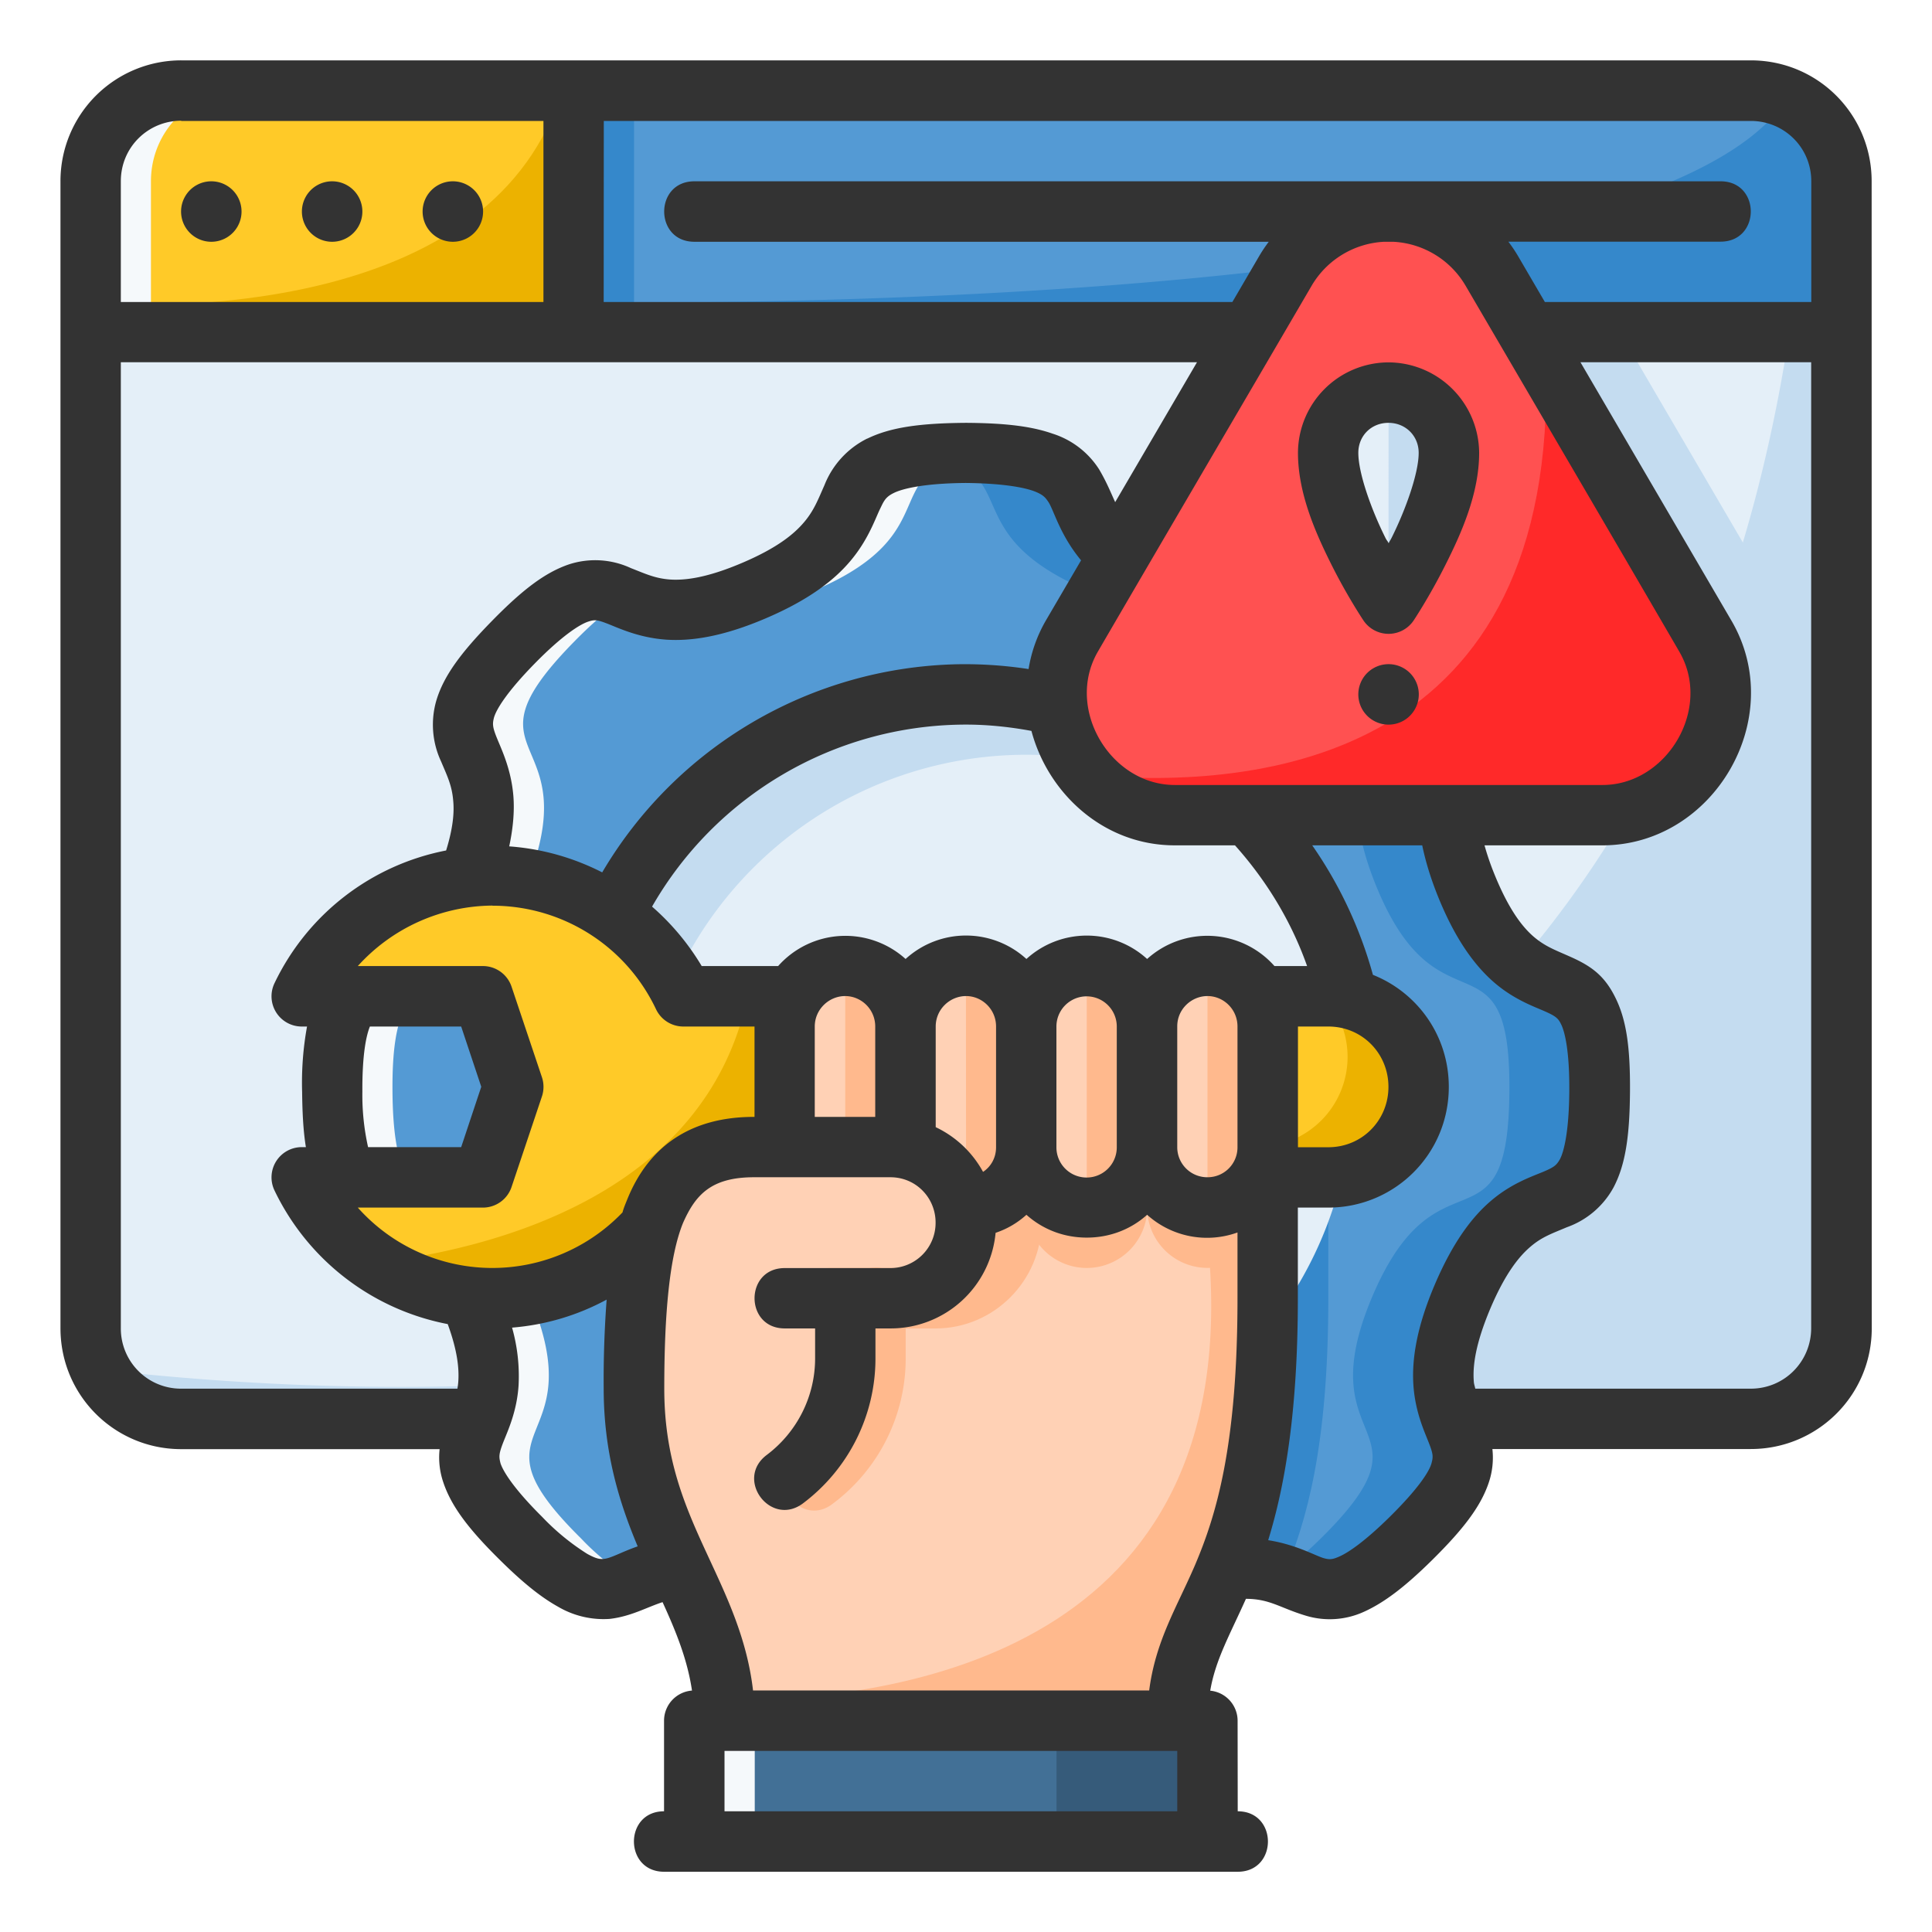 <svg xmlns="http://www.w3.org/2000/svg" width="64" height="64" viewBox="0 0 16.933 16.933"><path fill="#427096" d="M6.085 16.14h4.498v-1.06H6.085z" paint-order="stroke markers fill"/><path fill="#e4eff8" d="M.794 2.91v8.732c0 .44.354.793.793.793h13.759c.44 0 .794-.354.794-.793V2.91z"/><path fill="#c4dcf0" d="m12.075 2.368-1.873 3.206c-.395.677.132 1.57.902 1.57h3.747c.77 0 1.297-.893.903-1.57L13.88 2.368h-.001c-.18-.307-.503-.5-.904-.515-.399.018-.72.208-.9.515z"/><path fill="#c4dcf0" d="M15.684 2.91c-1.44 9.455-10.532 9.578-14.8 9.094a.789.789 0 0 0 .703.431h13.759c.44 0 .794-.354.794-.793V2.91z"/><path fill="#549ad4" d="M10.251 13.9c1.36-.552 1.07.616 2.116-.416s-.122-.762.45-2.117c.573-1.355 1.191-.325 1.204-1.797.012-1.472-.623-.452-1.173-1.817-.549-1.364.614-1.074-.414-2.124s-.759.123-2.109-.452-.323-1.196-1.858-1.208c-1.536.012-.51.633-1.86 1.208-1.349.575-1.08-.598-2.108.452s.135.76-.414 2.124c-.55 1.365-1.185.345-1.172 1.817.012 1.472.63.442 1.203 1.797s-.595 1.085.45 2.117c1.046 1.032.757-.136 2.116.416 1.36.552.343 1.19 1.785 1.177 1.44.013.425-.625 1.784-1.177z"/><path fill="#3588cb" d="M10.054 9.79v4.2c.06-.03.124-.06.197-.09.52-.211.798-.17 1.002-.098.196-.462.389-1.12.389-2.425V9.79z" paint-order="stroke markers fill"/><path fill="#e4eff8" d="M11.853 9.472a3.387 3.387 0 1 1-6.773 0 3.387 3.387 0 0 1 6.773 0z"/><path fill="#f5f9fb" d="M8.467 3.969c-1.536.012-.51.632-1.86 1.207a2.269 2.269 0 0 1-.406.134c.2.054.47.064.934-.134C8.399 4.638 7.58 4.06 8.73 3.98a4.027 4.027 0 0 0-.263-.01zM5.172 5.175c-.157.015-.351.126-.673.454-1.027 1.05.136.76-.414 2.125-.55 1.364-1.185.344-1.173 1.816.013 1.472.63.442 1.204 1.797s-.595 1.085.45 2.117c.556.548.738.475.987.37a2.172 2.172 0 0 1-.46-.37c-1.045-1.032.122-.762-.45-2.117-.573-1.355-1.19-.325-1.203-1.797-.013-1.472.623-.452 1.172-1.816.55-1.365-.613-1.075.415-2.125.193-.197.34-.316.461-.383-.107-.043-.203-.082-.316-.071zm1.427 8.57a.952.952 0 0 0-.309.032c.114.025.242.062.392.123 1.36.552.343 1.19 1.785 1.177.1.001.185-.002.263-.007-1.046-.069-.256-.656-1.521-1.17a1.904 1.904 0 0 0-.61-.154z"/><path fill="#c4dcf0" d="M8.467 6.085A3.387 3.387 0 0 0 5.08 9.472a3.387 3.387 0 0 0 1.262 2.634 3.387 3.387 0 0 1 2.654-5.491 3.387 3.387 0 0 1 2.124.752 3.387 3.387 0 0 0-2.653-1.282z"/><path fill="#3588cb" d="M8.467 3.969c-.16 0-.286.01-.396.024.947.118.253.668 1.463 1.183.563.24.841.176 1.052.096a2.605 2.605 0 0 1-.26-.096c-1.35-.574-.324-1.195-1.86-1.207zm3.295 1.206c-.17-.016-.296.077-.489.132.103.07.222.171.37.322 1.027 1.05-.136.76.414 2.125.55 1.364 1.185.344 1.172 1.816-.012 1.472-.63.442-1.203 1.797-.572 1.355.595 1.085-.45 2.117-.143.14-.26.238-.36.306.358.114.482.355 1.151-.306 1.046-1.032-.122-.762.45-2.117.573-1.355 1.191-.325 1.204-1.797.012-1.472-.623-.452-1.173-1.816-.55-1.365.614-1.075-.414-2.125-.321-.328-.516-.439-.672-.454zm-1.692 8.57a1.894 1.894 0 0 0-.61.155c-1.207.49-.546 1.046-1.39 1.156.108.014.235.023.397.021 1.44.013.425-.625 1.784-1.177.087-.035.167-.063.241-.085a.967.967 0 0 0-.422-.07z"/><path fill="#549ad4" d="M.794 2.91V1.588c0-.44.354-.794.793-.794h13.759c.44 0 .794.354.794.794V2.91z"/><path fill="#3588cb" d="M15.664.86C14.402 2.852 4.762 2.646 4.762 2.646l-.198.264H16.14V1.588a.792.792 0 0 0-.476-.728z"/><path fill="#3588cb" d="M1.323 2.91V1.588c0-.44.354-.794.794-.794h3.44V2.91z"/><path fill="#ffca28" d="M.794 2.91V1.588c0-.44.354-.794.793-.794h3.44V2.91z"/><path fill="#ecb200" d="M4.925.794C4.34 2.699 1.637 2.708.794 2.664v.246h4.233V.794z"/><path fill="#f5f9fb" d="M1.587.794a.792.792 0 0 0-.793.794V2.91h.529V1.588c0-.44.354-.794.794-.794z"/><path fill="#ffca28" d="M5.719 10.733a1.852 1.852 0 0 1-1.402.644 1.852 1.852 0 0 1-1.67-1.058h1.587l.264-.794-.264-.794H2.646a1.85 1.85 0 0 1 3.342 0h.891v2.117zm5.323-2.002h.6c.44 0 .793.354.793.794 0 .44-.354.794-.793.794h-.6z"/><path fill="#ecb200" d="M11.604 8.731a.788.788 0 0 1-.562 1.32v.268h.6c.44 0 .793-.354.793-.794a.792.792 0 0 0-.793-.794zm-5.051 0c-.368 1.748-2.241 2.213-3.254 2.337.296.196.648.309 1.018.31a1.86 1.86 0 0 0 1.402-.645l1.16.115V8.73z"/><path fill="#ff5151" d="M11.268 2.368 9.395 5.574c-.394.677.132 1.57.902 1.57h3.747c.77 0 1.297-.893.903-1.57l-1.874-3.206c-.182-.307-.504-.5-.905-.515-.399.018-.72.208-.9.515z"/><path fill="#ff2929" d="M13.549 3.181c.105 3.468-2.485 3.746-4.008 3.612.186.21.452.35.756.35h3.747c.77.001 1.297-.892.903-1.568v-.001z"/><path fill="#e4eff8" d="M12.7 3.969c0 .529-.53 1.323-.53 1.323s-.529-.794-.529-1.323a.53.53 0 1 1 1.059 0z"/><path fill="#c4dcf0" d="M12.17 3.44a.53.53 0 0 1 .53.529c0 .529-.53 1.323-.53 1.323z"/><path fill="#ffd1b5" d="M7.408 8.467a.528.528 0 0 0-.529.529v1.058a.528.528 0 1 0 1.058 0V8.996a.528.528 0 0 0-.529-.53z"/><path fill="#ffb98d" d="M7.408 10.583c.293 0 .53-.236.53-.529V8.996a.528.528 0 0 0-.53-.53z"/><path fill="#ffd1b5" d="M6.607 10.054c-.91 0-1.05.794-1.05 2.117s.793 1.852.793 2.91h3.969l.264-1.058.53-1.588v-1.852h-2.66a.66.66 0 0 0-.648-.529z"/><path fill="#ffb98d" d="M8.202 10.318c.225 0 .397.172.397.397s-.172.398-.397.398h-.926c-.353 0-.353.53 0 .53h.926c.509 0 .926-.42.926-.928s-.417-.926-.926-.926z"/><path fill="#ffb98d" d="M7.668 11.11a.265.265 0 0 0-.26.267v.53c0 .332-.155.645-.422.845-.3.208.032.652.317.424.399-.3.635-.77.635-1.27v-.529a.265.265 0 0 0-.27-.268z"/><path fill="#ffd1b5" d="M8.467 8.467a.528.528 0 0 0-.53.529v1.058a.528.528 0 1 0 1.059 0V8.996a.528.528 0 0 0-.53-.53z"/><g fill="#ffb98d"><path d="M8.467 10.583a.528.528 0 0 0 .529-.529V8.996a.528.528 0 0 0-.53-.53z"/><path d="M9.525 8.996a.528.528 0 0 0-.53.529v1.058a.528.528 0 1 0 1.06 0V9.525a.528.528 0 0 0-.53-.53z"/><path d="M10.583 8.996a.528.528 0 0 0-.529.529v1.058a.528.528 0 1 0 1.059 0V9.525a.528.528 0 0 0-.53-.53z"/></g><path fill="#ffd1b5" d="M9.525 8.467a.528.528 0 0 0-.53.529v1.058a.528.528 0 1 0 1.06 0V8.996a.528.528 0 0 0-.53-.53z"/><path fill="#ffb98d" d="M9.525 10.583c.293 0 .53-.236.53-.529V8.996a.528.528 0 0 0-.53-.53z"/><path fill="#ffd1b5" d="M10.583 8.467a.528.528 0 0 0-.529.529v1.058a.528.528 0 1 0 1.059 0V8.996a.528.528 0 0 0-.53-.53z"/><path fill="#ffb98d" d="M10.583 10.583c.293 0 .53-.236.53-.529V8.996a.528.528 0 0 0-.53-.53z"/><path fill="#f5f9fb" d="M6.085 15.081v1.059h.53v-1.06z" paint-order="stroke markers fill"/><path fill="#ffb98d" d="M10.562 10.583c.006.087.011.169.021.265.37 3.512-2.484 4.052-4.24 4.06.004.056.007.114.007.173h3.969l.264-1.058.53-1.588v-1.852z"/><path fill="#365b7a" d="M9.26 15.081v1.059h1.323v-1.06z" paint-order="stroke markers fill"/><path fill="#333" d="M10.847 15.082a.265.265 0 0 0-.24-.264c.046-.27.169-.484.313-.805.21 0 .3.08.523.147a.721.721 0 0 0 .51-.033c.18-.081.363-.221.6-.455.274-.271.426-.47.496-.68a.68.68 0 0 0 .031-.292h2.265c.582 0 1.06-.468 1.06-1.059l-.001-10.053c0-.582-.468-1.059-1.06-1.059H1.589A1.058 1.058 0 0 0 .53 1.588v10.053c0 .591.476 1.06 1.058 1.06h2.265a.675.675 0 0 0 .032.29c.07.21.221.41.496.681.198.196.357.325.51.41a.787.787 0 0 0 .451.107c.187-.021.326-.102.465-.147.12.262.218.505.258.775a.265.265 0 0 0-.245.265v.793c-.352 0-.352.53.001.53h5.027c.353 0 .353-.53 0-.53zM1.588 1.06h3.175v1.587H1.059V1.588c0-.298.239-.53.53-.53zm3.704 0h10.053c.29 0 .53.231.53.529v1.058H13.54l-.24-.411a1.35 1.35 0 0 0-.08-.118h1.86c.353 0 .353-.529 0-.529H6.086c-.353 0-.353.53 0 .53h5.034a1.322 1.322 0 0 0-.079.117l-.24.411h-5.51zm-3.44.529a.265.265 0 1 0 0 .53.265.265 0 0 0 0-.53zm1.059 0a.265.265 0 1 0 0 .53.265.265 0 0 0 0-.53zm1.058 0a.265.265 0 1 0 0 .53.265.265 0 0 0 0-.53zm8.202.53h.04c.26.013.5.156.634.385.574.982 1.437 2.456 1.873 3.207.292.5-.109 1.17-.674 1.169h-3.747c-.565 0-.965-.67-.674-1.17.436-.75 1.3-2.224 1.873-3.206a.782.782 0 0 1 .635-.385h.04zM7.6 3.844a.772.772 0 0 0-.374.408c-.058.131-.092.222-.178.324-.087.103-.234.226-.545.358-.31.132-.502.154-.633.145-.13-.01-.213-.05-.341-.1a.742.742 0 0 0-.541-.033c-.21.071-.408.222-.678.498-.27.276-.419.478-.484.69a.76.76 0 0 0 .04.54c.054.128.095.21.106.342.01.101 0 .238-.062.438a2.113 2.113 0 0 0-1.504 1.163.265.265 0 0 0 .24.38h.045a2.74 2.74 0 0 0-.043.575c.002.191.011.348.033.482h-.035a.265.265 0 0 0-.24.38 2.13 2.13 0 0 0 1.518 1.171c.086.235.1.389.093.5a.616.616 0 0 1-.008.066H1.588a.527.527 0 0 1-.529-.53V3.175h9.432l-.717 1.226c-.038-.082-.072-.17-.14-.286a.753.753 0 0 0-.408-.314c-.188-.066-.42-.093-.76-.095-.403.003-.661.039-.864.138zm6.25-.669h2.024v8.466c0 .29-.232.53-.53.53H12.93c-.004-.022-.012-.04-.013-.065-.01-.132.013-.323.144-.635.132-.312.255-.462.356-.547.1-.085.189-.114.316-.168a.751.751 0 0 0 .41-.351c.103-.197.14-.446.143-.833.003-.387-.03-.634-.13-.832-.098-.198-.221-.279-.403-.359-.126-.056-.213-.087-.313-.173-.1-.087-.219-.24-.345-.553a2.311 2.311 0 0 1-.084-.246h1.034c.975 0 1.628-1.115 1.131-1.968l-1.324-2.266zm-2.474.794c0 .353.153.699.293.979.14.28.281.49.281.49a.265.265 0 0 0 .44 0s.14-.21.28-.49c.141-.28.294-.626.294-.979a.798.798 0 0 0-.795-.793.796.796 0 0 0-.793.793zm1.058 0c0 .177-.112.493-.236.742-.014.028-.014.023-.027.05-.014-.027-.016-.021-.03-.05-.124-.249-.236-.565-.236-.742 0-.15.114-.263.264-.263s.265.114.265.263zm-3.382.332c.096.034.112.064.135.096.05.074.1.287.288.514l-.31.53a1.24 1.24 0 0 0-.15.423 3.691 3.691 0 0 0-.631-.042 3.705 3.705 0 0 0-3.106 1.824 2.127 2.127 0 0 0-.815-.228c.036-.169.047-.317.036-.447-.02-.23-.101-.397-.142-.498-.042-.102-.041-.129-.028-.182.02-.073.114-.227.358-.476.244-.249.398-.344.469-.367.058-.019.078-.017.18.023.1.04.269.118.499.135.23.016.51-.03.875-.186.364-.155.594-.326.742-.502.149-.176.211-.349.256-.447.035-.07.046-.112.125-.15.078-.039.27-.085.63-.088.307.003.492.035.589.068zm3.118 1.52a.265.265 0 1 0 0 .53.265.265 0 0 0 0-.53zm-3.13.585c.146.55.635 1.003 1.256 1.003h.528c.277.31.494.667.632 1.058h-.286a.786.786 0 0 0-1.116-.062.785.785 0 0 0-1.058 0 .785.785 0 0 0-1.059 0 .788.788 0 0 0-1.117.062h-.67a2.153 2.153 0 0 0-.435-.521 3.173 3.173 0 0 1 2.71-1.595c.204-.003.41.017.615.055zm3.425 1.003c.028.134.07.278.137.445.148.368.315.6.488.752.174.152.348.213.448.257.1.044.12.064.144.114.034.067.075.242.072.592s-.047.525-.082.591c-.029.05-.046.068-.146.11-.1.042-.277.101-.453.25-.177.149-.345.379-.5.744s-.201.648-.185.879c.016.23.094.398.134.5.04.102.04.125.024.183-.02.073-.118.224-.366.469-.213.21-.358.31-.439.346-.06.027-.087.031-.144.014-.077-.024-.24-.118-.482-.156.145-.47.26-1.12.26-2.122v-.793h.266c.582 0 1.057-.468 1.057-1.058 0-.45-.276-.827-.665-.982a3.725 3.725 0 0 0-.532-1.135zm-8.15.529c.614 0 1.171.352 1.434.906a.265.265 0 0 0 .238.153h.626v.792h-.006c-.532 0-.915.238-1.111.727-.014.035-.03.072-.04.11a1.579 1.579 0 0 1-2.32-.042h1.098a.265.265 0 0 0 .25-.182l.266-.793a.266.266 0 0 0 0-.167l-.266-.793a.265.265 0 0 0-.25-.182H3.136a1.606 1.606 0 0 1 1.181-.53zm3.092.792c.141 0 .264.115.264.267v.792h-.53v-.792c0-.152.126-.267.266-.267zm1.06 0c.14 0 .263.115.263.267v1.058c0 .093-.045.17-.114.216a.923.923 0 0 0-.415-.392v-.882c0-.152.125-.267.266-.267zm1.321 1.325v.002a.264.264 0 0 1-.529-.002V8.997a.264.264 0 1 1 .529 0zm.53-1.06c0-.15.124-.265.265-.265.14 0 .263.115.263.267v1.058a.262.262 0 0 1-.263.263.263.263 0 0 1-.265-.262zm-7.076.002h.8l.176.528-.176.529h-.816a2.089 2.089 0 0 1-.05-.485c-.002-.327.034-.494.066-.572zm8.134 0h.266c.297 0 .527.236.527.529 0 .292-.23.529-.527.529h-.266zm-3.572 1.321c.224 0 .396.18.396.397a.396.396 0 0 1-.396.399h-.926c-.353 0-.353.529 0 .529h.266v.263c0 .333-.158.646-.424.846-.283.213.035.636.318.424.399-.3.635-.77.635-1.27v-.263h.13a.924.924 0 0 0 .923-.838.757.757 0 0 0 .27-.158c.14.125.323.2.529.2.206 0 .39-.075.529-.2a.785.785 0 0 0 .792.155v.575c0 1.297-.187 1.906-.374 2.344-.158.367-.344.66-.4 1.095H6.6c-.054-.466-.24-.842-.405-1.2-.197-.426-.373-.837-.373-1.446 0-.652.045-1.16.165-1.453.108-.243.244-.399.621-.399zM5.317 11.39a9.45 9.45 0 0 0-.026.78c0 .567.14 1.007.298 1.383-.144.05-.234.105-.298.11-.03.002-.059.003-.144-.044a2.05 2.05 0 0 1-.395-.324c-.247-.245-.341-.397-.365-.469-.015-.059-.016-.081.023-.183.04-.102.12-.27.135-.5a1.56 1.56 0 0 0-.057-.507c.294-.024.573-.107.83-.246zm1.033 3.956h3.968v.529H6.35z"/></svg>